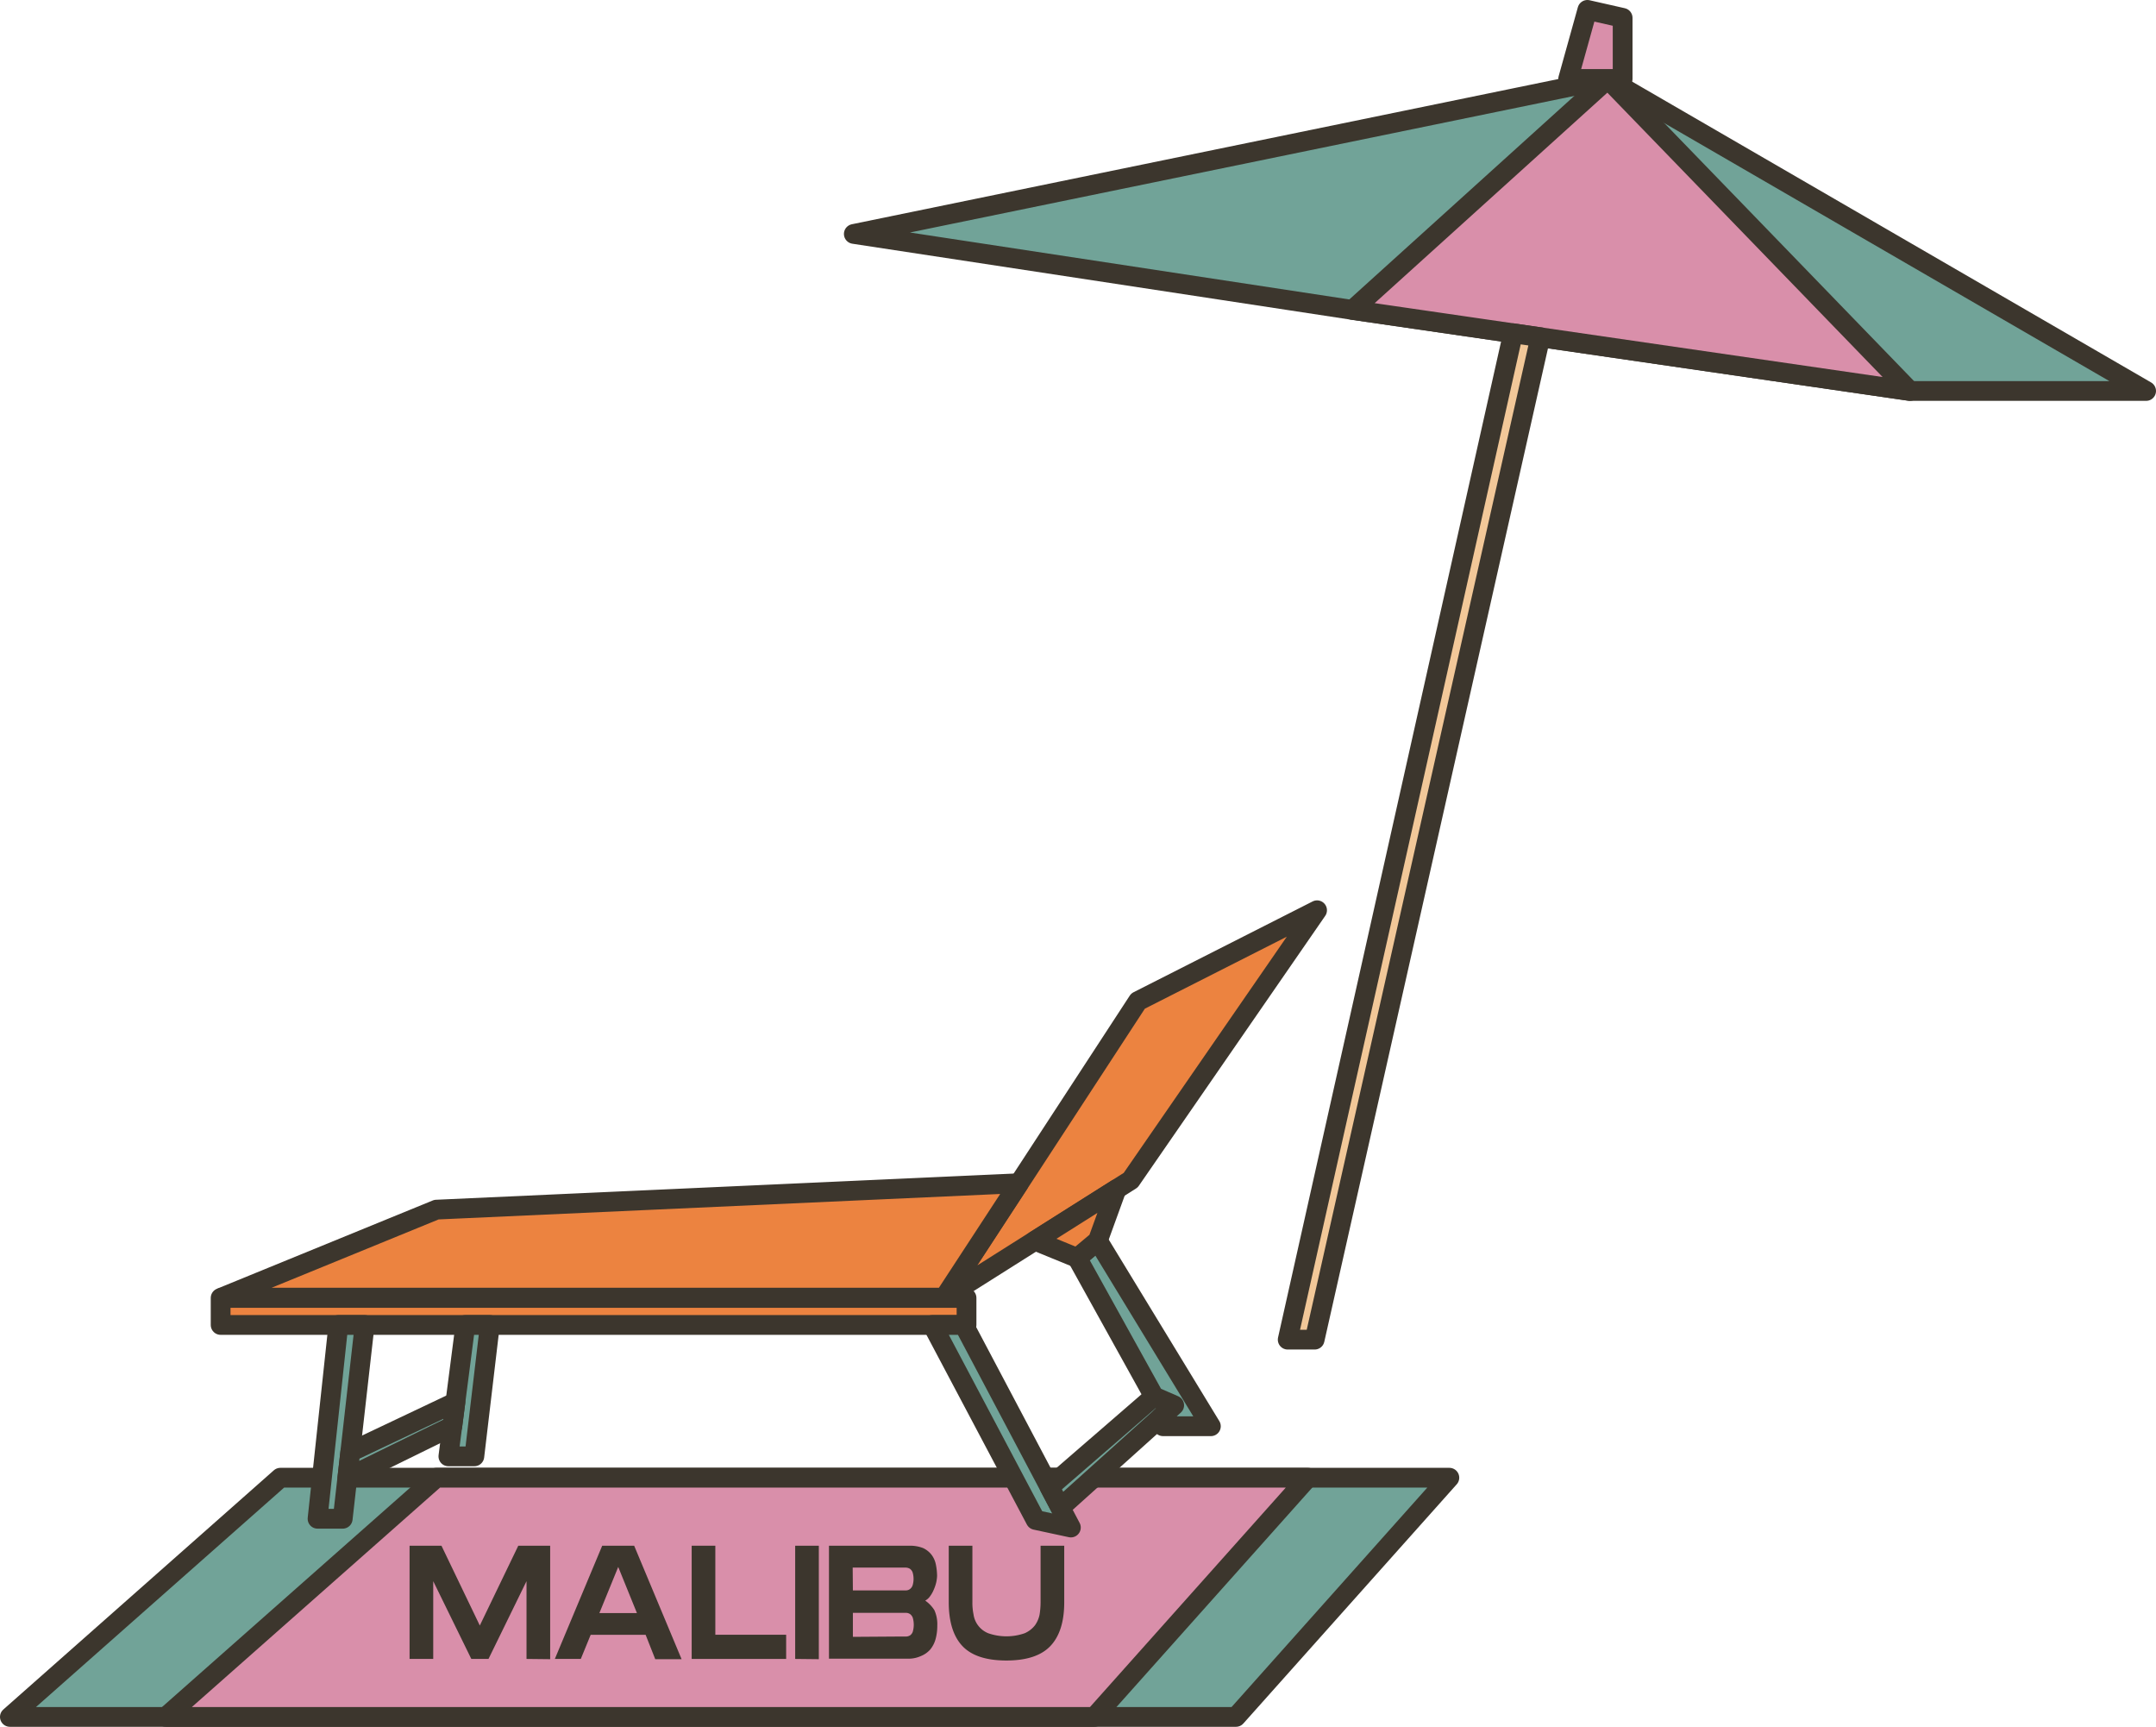 <svg id="Layer_1" data-name="Layer 1" xmlns="http://www.w3.org/2000/svg" viewBox="0 0 327.26 262.04">
  <defs>
    <style>
      .cls-1 {
        fill: #71a398;
      }

      .cls-1, .cls-2, .cls-3, .cls-4 {
        stroke: #3c362d;
        stroke-linecap: round;
        stroke-linejoin: round;
        stroke-width: 3px;
      }

      .cls-2 {
        fill: #d98faa;
      }

      .cls-3 {
        fill: #f2c899;
      }

      .cls-4 {
        fill: #ec8340;
      }

      .cls-5 {
        fill: #3c362d;
      }
    </style>
  </defs>
  <g id="ARTWORK">
    <polygon class="cls-1" points="42.56 224.24 220 224.24 187.61 260.54 1.5 260.54 42.56 224.24"/>
    <polygon class="cls-2" points="66.23 224.24 198.52 224.24 166.12 260.54 25.16 260.54 66.23 224.24"/>
    <polygon class="cls-1" points="129.6 35.5 205.29 47.03 289.9 59.33 325.76 59.33 244.05 11.98 129.6 35.5"/>
    <polygon class="cls-2" points="205.29 47.03 244.05 11.98 289.9 59.33 205.29 47.03"/>
    <polygon class="cls-2" points="238.03 11.98 240.95 1.5 246.3 2.71 246.3 11.98 238.03 11.98"/>
    <polygon class="cls-3" points="233.81 51.17 199.55 203.29 195.46 203.29 229.67 50.57 233.81 51.17"/>
    <polygon class="cls-4" points="199.92 138.13 172.74 151.91 143.33 196.96 171.63 179.09 199.92 138.13"/>
    <rect class="cls-4" x="33.49" y="196.96" width="113.22" height="4.1"/>
    <path class="cls-4" d="M424,245.26,456.42,232h0l88.27-4s.07,0,.08.06,0,0,0,.05L533.5,245.35a.06.06,0,0,1-.06,0H424.05a.07.07,0,0,1-.05-.08Z" transform="translate(-390.17 -48.44)"/>
    <polygon class="cls-1" points="141.53 201.06 157.2 230.65 162.55 231.8 159.31 225.65 146.31 201.06 141.53 201.06"/>
    <polygon class="cls-1" points="159.31 225.65 175.17 211.92 178.23 213.25 160.96 228.78 159.31 225.65"/>
    <polygon class="cls-1" points="163.51 190.89 175.17 211.92 178.23 213.25 176.26 215.03 176.54 216.43 183.8 216.43 166.64 188.27 163.51 190.89"/>
    <polygon class="cls-4" points="166.64 188.27 169.48 180.45 163 184.54 157.1 188.27 163.51 190.89 166.64 188.27"/>
    <polygon class="cls-1" points="51.36 201.06 48.2 230.47 52.02 230.47 55.35 201.06 51.36 201.06"/>
    <polygon class="cls-1" points="70.64 201.06 68.06 221 72 221 74.36 201.06 70.64 201.06"/>
    <polygon class="cls-1" points="52.73 224.24 68.66 216.43 69.13 212.78 53.17 220.35 52.73 224.24"/>
    <path class="cls-5" d="M470.09,300.18v-11.8l-5.77,11.8h-2.61l-5.78-11.8v11.8h-3.59V283h4.84L463,295.11,468.84,283h4.84v17.22Z" transform="translate(-390.17 -48.44)"/>
    <path class="cls-5" d="M488.17,296.52h-8.34l-1.5,3.66h-3.94L481.58,283h4.85l7.2,17.22h-4Zm-1.32-3.3-2.84-7-2.86,7Z" transform="translate(-390.17 -48.44)"/>
    <path class="cls-5" d="M509.5,300.18H495.16V283h3.59v13.51H509.5Z" transform="translate(-390.17 -48.44)"/>
    <path class="cls-5" d="M510.87,300.18V283h3.59v17.22Z" transform="translate(-390.17 -48.44)"/>
    <path class="cls-5" d="M532,292.78a5.17,5.17,0,0,1,.44,2.36,7.51,7.51,0,0,1-.25,2,4.25,4.25,0,0,1-.81,1.6,3.75,3.75,0,0,1-1.42,1,4.5,4.5,0,0,1-2.05.4H516V283h12.27a5.48,5.48,0,0,1,2,.35,3.48,3.48,0,0,1,1.28,1,3.6,3.6,0,0,1,.66,1.43,9,9,0,0,1,.2,1.79,5.59,5.59,0,0,1-.13,1,6.43,6.43,0,0,1-.38,1.12,4.7,4.7,0,0,1-.57,1,2.11,2.11,0,0,1-.72.64A5,5,0,0,1,532,292.78Zm-12.37-3H527q.36,0,.72,0a1,1,0,0,0,.58-.21,1.16,1.16,0,0,0,.39-.54,3.41,3.41,0,0,0,0-2,1.2,1.2,0,0,0-.39-.52,1.36,1.36,0,0,0-.62-.19H519.6Zm7.4,7q.36,0,.72,0a1.18,1.18,0,0,0,.58-.19,1.16,1.16,0,0,0,.39-.54,3.82,3.82,0,0,0,0-2.12,1.23,1.23,0,0,0-.39-.54,1.09,1.09,0,0,0-.58-.2h-8.12v3.64Z" transform="translate(-390.17 -48.44)"/>
    <path class="cls-5" d="M549.62,298.21c-1.4,1.48-3.63,2.21-6.69,2.21s-5.28-.73-6.66-2.18-2.09-3.67-2.09-6.69V283h3.59v8.59a8.57,8.57,0,0,0,.17,1.82,3.62,3.62,0,0,0,2.23,2.87,8.4,8.4,0,0,0,5.54,0,4,4,0,0,0,1.57-1.22,4.25,4.25,0,0,0,.7-1.67,12.13,12.13,0,0,0,.14-1.8V283h3.59v8.59Q551.71,296,549.62,298.21Z" transform="translate(-390.17 -48.44)"/>
  </g>
</svg>
